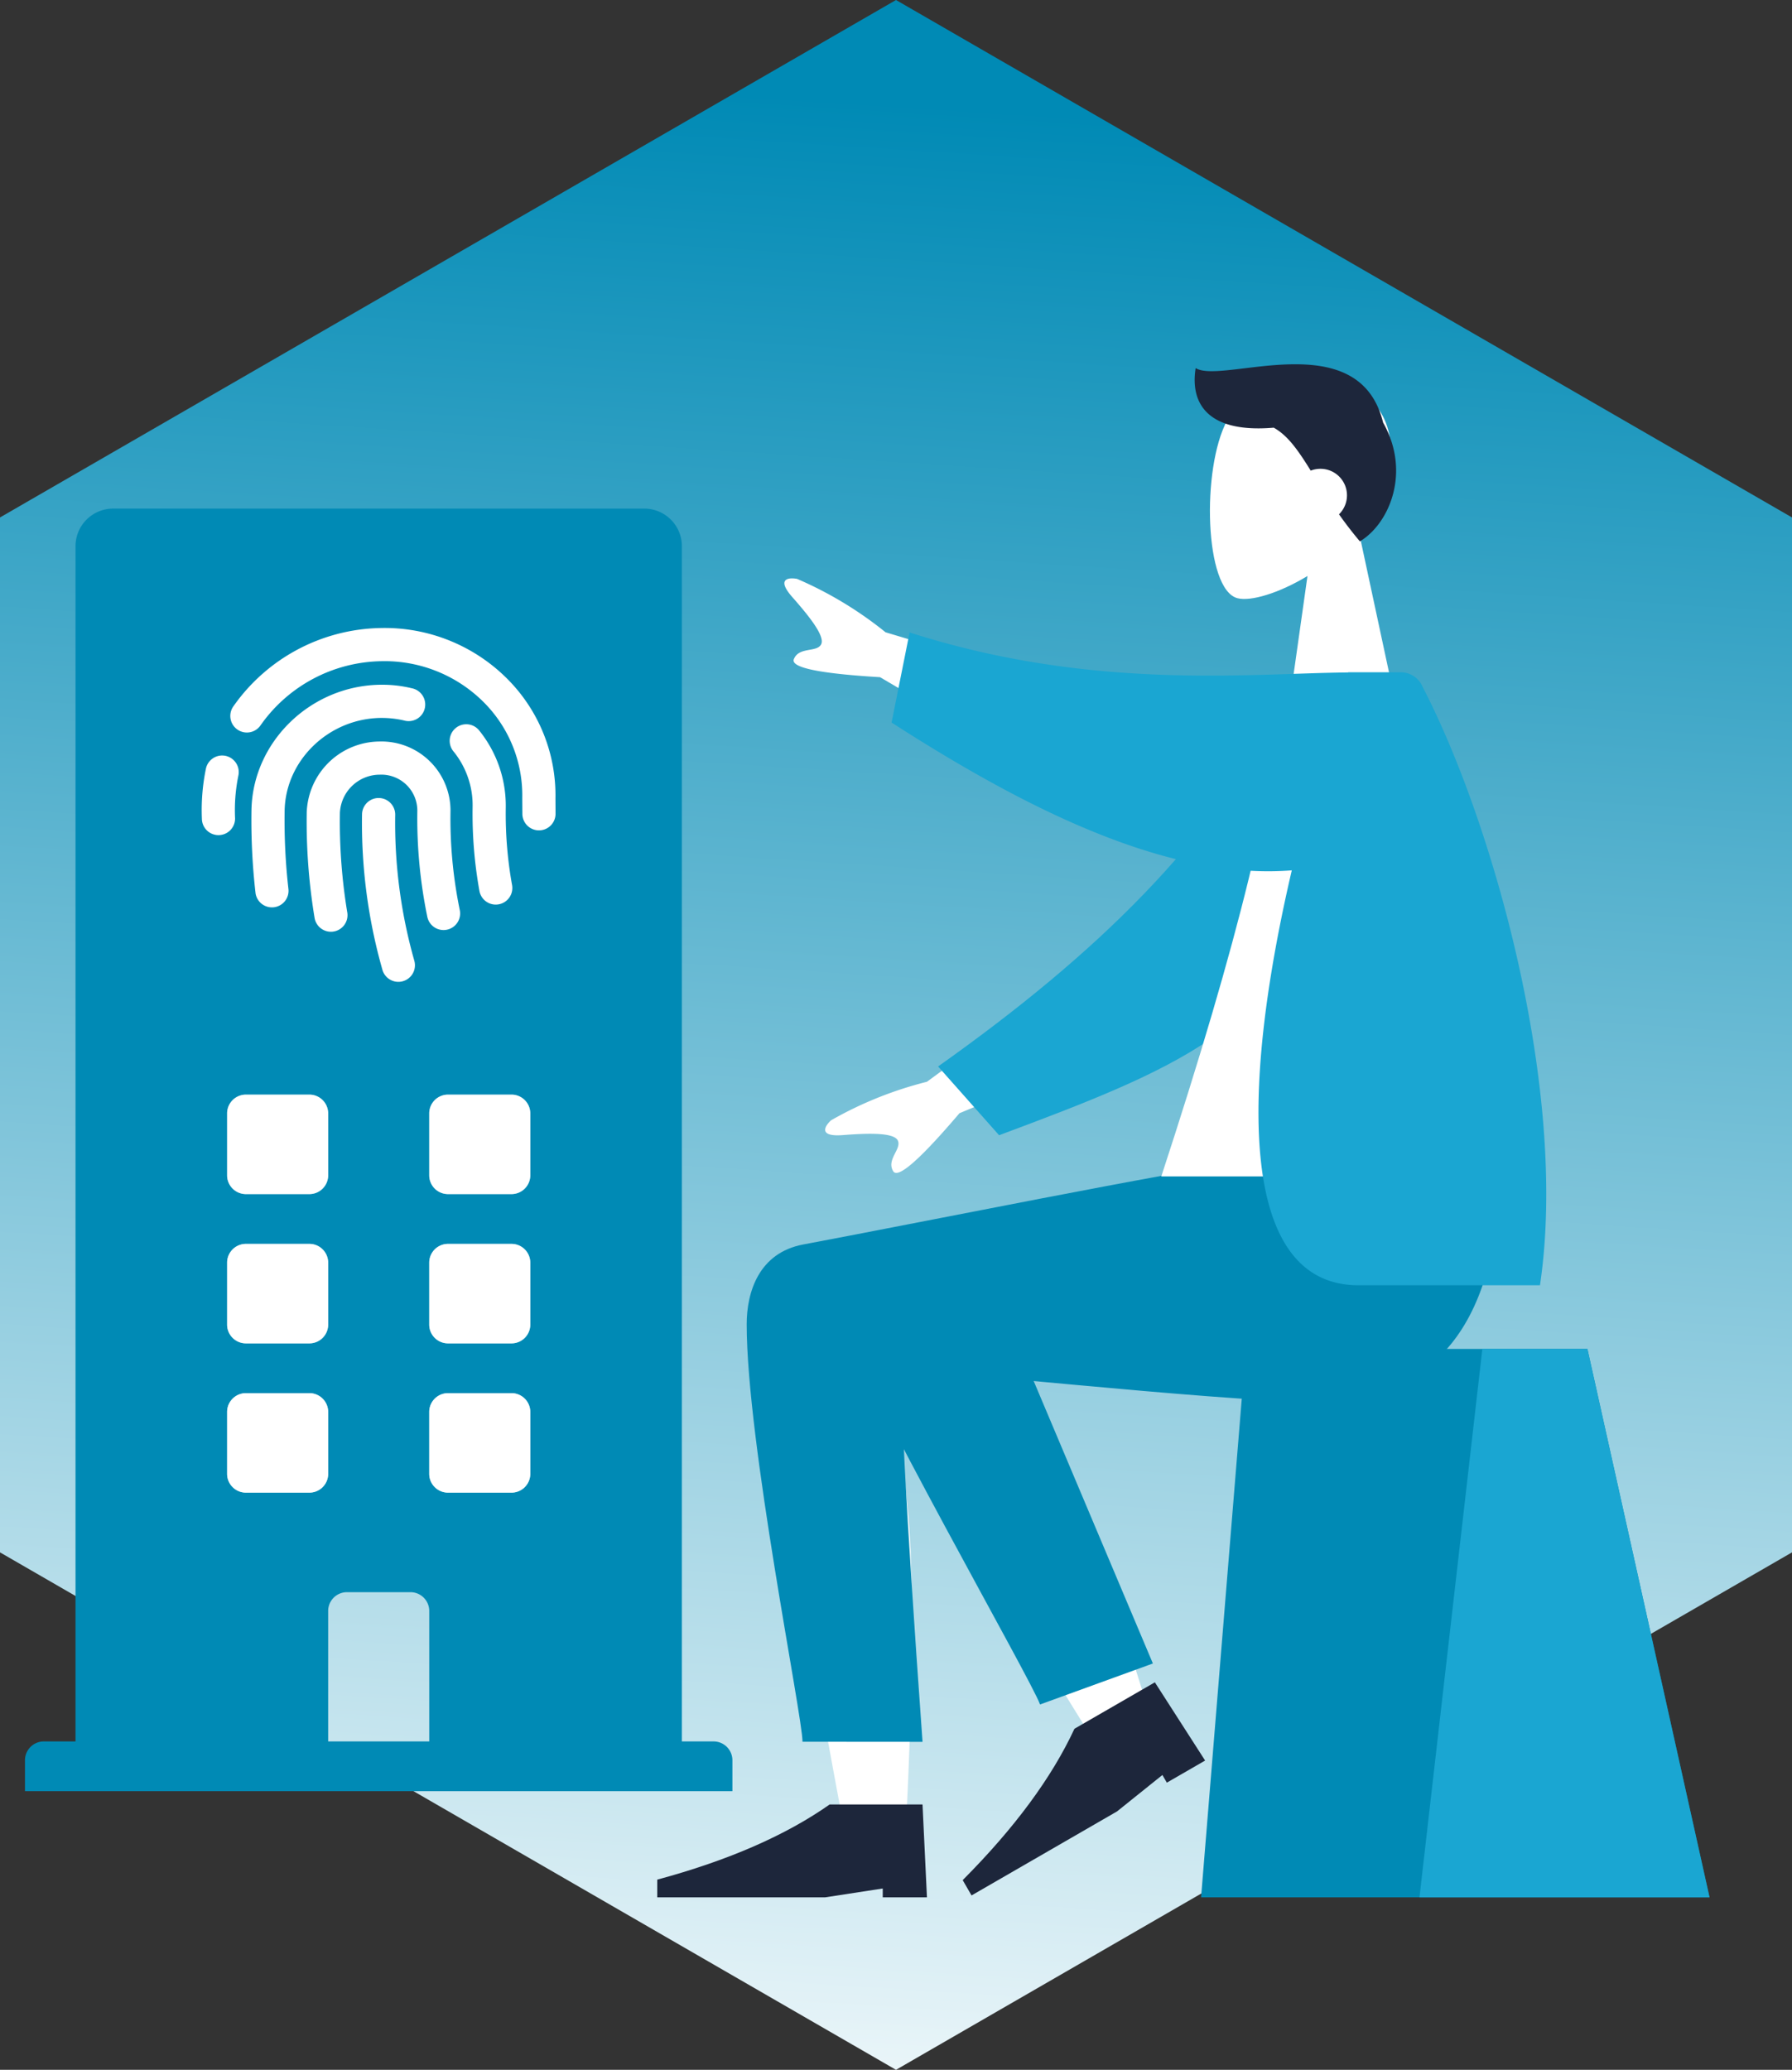 <svg xmlns="http://www.w3.org/2000/svg" xmlns:xlink="http://www.w3.org/1999/xlink" width="337.334" height="389.52" viewBox="0 0 337.334 389.52">
  <rect x="0" y="0" width="337.334" height="389.52" fill="#333333" stroke="none"/>
  <defs>
    <linearGradient id="linear-gradient" x1="0.5" y1="0.044" x2="0.44" y2="1.094" gradientUnits="objectBoundingBox">
      <stop offset="0" stop-color="#008ab5"/>
      <stop offset="1" stop-color="#fff"/>
    </linearGradient>
  </defs>
  <g id="Enterprise_Security_Management" data-name="Enterprise Security Management" transform="translate(0)">
    <g id="IAM-IDENTITYENTERPRISE" transform="translate(0 0)">
      <g id="Illustration-IAM-Segment-Copy" transform="translate(0 0)">
        <path id="Mask" d="M216.017,16,47.35,113.38V308.14l168.667,97.38,168.667-97.38V113.38Z" transform="translate(-47.35 -16)" fill-rule="evenodd" fill="url(#linear-gradient)"/>
        <g id="img-product-asaservice" transform="translate(4.703 95.715)">
          <g id="building">
            <path id="Combined-Shape" d="M3.567,232.005H9.512V7.023A7.079,7.079,0,0,1,16.646,0h99.877a7.079,7.079,0,0,1,7.134,7.023V232.005H129.6a3.54,3.54,0,0,1,3.567,3.511v5.852H0v-5.852A3.54,3.54,0,0,1,3.567,232.005Zm57.072-28.09a3.54,3.54,0,0,0-3.567,3.512v24.579H76.1V207.427a3.54,3.54,0,0,0-3.567-3.512Zm19.024-37.454a3.54,3.54,0,0,0-3.567,3.511h0v11.7a3.54,3.54,0,0,0,3.567,3.511h11.89a3.54,3.54,0,0,0,3.567-3.511h0v-11.7a3.54,3.54,0,0,0-3.567-3.511H79.664Zm-38.048,0a3.54,3.54,0,0,0-3.567,3.511h0v11.7a3.54,3.54,0,0,0,3.567,3.511h11.89a3.54,3.54,0,0,0,3.567-3.511h0v-11.7a3.54,3.54,0,0,0-3.567-3.511H41.615Zm38.048-28.09a3.54,3.54,0,0,0-3.567,3.511h0v11.7a3.54,3.54,0,0,0,3.567,3.512h11.89a3.54,3.54,0,0,0,3.567-3.512h0v-11.7a3.54,3.54,0,0,0-3.567-3.511H79.664Zm-38.048,0a3.54,3.54,0,0,0-3.567,3.511h0v11.7a3.54,3.54,0,0,0,3.567,3.512h11.89a3.54,3.54,0,0,0,3.567-3.512h0v-11.7a3.54,3.54,0,0,0-3.567-3.511H41.615Zm38.048-28.09a3.54,3.54,0,0,0-3.567,3.511h0v11.7a3.54,3.54,0,0,0,3.567,3.511h11.89a3.54,3.54,0,0,0,3.567-3.511h0v-11.7a3.54,3.54,0,0,0-3.567-3.511H79.664Zm-38.048,0a3.54,3.54,0,0,0-3.567,3.511h0v11.7a3.54,3.54,0,0,0,3.567,3.511h11.89a3.54,3.54,0,0,0,3.567-3.511h0v-11.7a3.54,3.54,0,0,0-3.567-3.511H41.615Z" fill="#008ab5"/>
            <path id="Shape" d="M87.33,160.59H99.22a3.54,3.54,0,0,1,3.567,3.511v11.7a3.54,3.54,0,0,1-3.567,3.512H87.33a3.54,3.54,0,0,1-3.567-3.512V164.1a3.54,3.54,0,0,1,3.567-3.511Zm0,28.09H99.22a3.54,3.54,0,0,1,3.567,3.511v11.7a3.54,3.54,0,0,1-3.567,3.511H87.33a3.54,3.54,0,0,1-3.567-3.511v-11.7A3.54,3.54,0,0,1,87.33,188.681Zm0-56.181H99.22a3.54,3.54,0,0,1,3.567,3.511v11.7a3.54,3.54,0,0,1-3.567,3.511H87.33a3.54,3.54,0,0,1-3.567-3.511v-11.7A3.54,3.54,0,0,1,87.33,132.5Zm-38.048,0h11.89a3.54,3.54,0,0,1,3.567,3.511v11.7a3.54,3.54,0,0,1-3.567,3.511H49.282a3.54,3.54,0,0,1-3.567-3.511v-11.7A3.54,3.54,0,0,1,49.282,132.5Zm0,28.09h11.89a3.54,3.54,0,0,1,3.567,3.511v11.7a3.54,3.54,0,0,1-3.567,3.512H49.282a3.54,3.54,0,0,1-3.567-3.512V164.1a3.54,3.54,0,0,1,3.567-3.511Zm0,28.09h11.89a3.54,3.54,0,0,1,3.567,3.511v11.7a3.54,3.54,0,0,1-3.567,3.511H49.282a3.54,3.54,0,0,1-3.567-3.511v-11.7A3.54,3.54,0,0,1,49.282,188.681Z" transform="translate(-7.666 -22.219)" fill="#fff"/>
            <path id="Combined-Shape-2" data-name="Combined-Shape" d="M73.277,58.991a3.121,3.121,0,0,0-3.12,3.121,100.634,100.634,0,0,0,3.834,29.2A3.121,3.121,0,1,0,80,89.619a95.067,95.067,0,0,1-3.6-27.508A3.121,3.121,0,0,0,73.277,58.991Zm.112-10.633A13.817,13.817,0,0,0,59.745,61.721,110.907,110.907,0,0,0,61.215,81.5a3.12,3.12,0,1,0,6.156-1.016,104.537,104.537,0,0,1-1.38-18.666A7.527,7.527,0,0,1,73.485,54.6a6.776,6.776,0,0,1,7.081,6.806,91.537,91.537,0,0,0,1.869,19.9,3.121,3.121,0,1,0,6.112-1.264A85.3,85.3,0,0,1,86.808,61.5,13.008,13.008,0,0,0,73.392,48.358h0ZM74.1,37.676l-.546,0c-13.15.2-24.011,10.8-24.214,23.65a120.917,120.917,0,0,0,.77,15.582,3.122,3.122,0,0,0,6.2-.711,114.552,114.552,0,0,1-.726-14.776c.15-9.5,8.251-17.353,18.061-17.5a18.663,18.663,0,0,1,4.422.48A3.122,3.122,0,1,0,79.5,38.331a23.248,23.248,0,0,0-5.953-.65Zm18.076,8.562a3.12,3.12,0,0,0-4.844,3.933A16.07,16.07,0,0,1,90.971,60.7a81.785,81.785,0,0,0,1.282,15.777A3.122,3.122,0,0,0,98.4,75.375,75.506,75.506,0,0,1,97.213,60.8,22.551,22.551,0,0,0,92.174,46.238ZM45.936,51.816a3.121,3.121,0,0,0-5.169,1.657,38.619,38.619,0,0,0-.758,9.407,3.121,3.121,0,0,0,3.121,3.095h.026a3.121,3.121,0,0,0,3.1-3.147,32.411,32.411,0,0,1,.611-8.01A3.119,3.119,0,0,0,45.936,51.816ZM74.184,27l-.477,0A34.6,34.6,0,0,0,45.981,41.677a3.121,3.121,0,1,0,5.109,3.581A28.333,28.333,0,0,1,73.8,33.244,26.373,26.373,0,0,1,93,40.9a24.8,24.8,0,0,1,7.319,18.075h0l.021,3.074a3.121,3.121,0,0,0,3.121,3.03h.094a3.121,3.121,0,0,0,3.028-3.211h0l-.017-2.792a31.01,31.01,0,0,0-9.145-22.588A32.587,32.587,0,0,0,73.707,27Z" transform="translate(-6.708 -4.528)" fill="#fff"/>
          </g>
        </g>
        <g id="Bottom_Sitting_Skinny-Jeans-1" data-name="Bottom/Sitting/Skinny-Jeans-1" transform="translate(123.722 218.897)">
          <g id="Objects_Seat_Cube" data-name="Objects/Seat/Cube" transform="translate(102.374 34.957)">
            <g id="Seat" transform="translate(0)">
              <path id="Seat-Stuff" d="M72.725,0H8.425L0,103.206H95.715Z" fill="#008ab5" fill-rule="evenodd"/>
              <path id="Seat-Stuff-2" data-name="Seat-Stuff" d="M31.612,0H11.836L0,103.206H54.6Z" transform="translate(41.113)" fill="#1aa6d2" fill-rule="evenodd"/>
            </g>
          </g>
          <path id="Skin" d="M208.426,19.779l-.24-.14c-6.881-3.855-18.117,1.38-18.109,7.2.023,17.615,16.1,100.636,16.939,105.885s9.83,6.634,10.354.017c.833-10.529,2.381-46.979.832-63.85-.639-6.965-1.328-13.6-2.005-19.515q12.651,22.849,39.138,65.434l9.585-4.38q-11.29-37.2-18.516-52.523c-8.248-17.492-15.982-32.472-19.237-37.749C222.048,11.858,213.135,14.754,208.426,19.779Z" transform="translate(-170.934 -2.503)" fill="#fff" fill-rule="evenodd"/>
          <path id="LegLower" d="M0,0,4.26,84.487c3.07,14.609,29.053,7.829,29.042,0C33.278,66.713,22.6,5.313,22.594.017Z" transform="translate(93.302 94.155) rotate(160)" fill="#008ab5" fill-rule="evenodd"/>
          <g id="Accessories_Shoe_Flat-Pointy" data-name="Accessories/Shoe/Flat-Pointy" transform="translate(103.134 112.42) rotate(150)">
            <path id="Shoe" d="M0,0,.832,17.479H18.311Q30.743,8.739,50.771,3.329V0H19.143L8.323,1.665V0Z" transform="translate(0 0)" fill="#1d263b" fill-rule="evenodd"/>
          </g>
          <g id="Accessories_Shoe_Flat-Pointy-2" data-name="Accessories/Shoe/Flat-Pointy" transform="translate(0 120.684)">
            <path id="Shoe-2" data-name="Shoe" d="M50.771,36.478,49.938,19H32.46Q20.028,27.739,0,33.149v3.329H31.628l10.82-1.665v1.665Z" transform="translate(0 -19)" fill="#1d263b" fill-rule="evenodd"/>
          </g>
          <path id="Leg-and-Butt" d="M112,30.323c0,22.112,10.5,73.69,10.507,78.559l22.594.017q-4.96-69.034-3.518-69.778c1.443-.744,59.136,5.76,76.44,5.76,24.951,0,35.273-15.734,36.11-44.882H204.706c-10.064,1.077-62.559,11.665-82.054,15.3C114.305,16.863,112,24.232,112,30.323Z" transform="translate(-95.162 0)" fill="#008ab5" fill-rule="evenodd"/>
        </g>
        <g id="Head_Front_Short-1" data-name="Head/Front/Short-1" transform="translate(224.889 68.552)">
          <g id="Head" transform="translate(2.872 3.026)">
            <path id="Path_484" data-name="Path 484" d="M3.21,7.6C-1.613,16.592-1.04,39.4,5.193,41c2.486.641,7.781-.929,13.171-4.177L14.982,60.758H34.957L28.081,28.706c3.835-4.5,6.43-10.018,6-16.2C32.828-5.306,8.033-1.388,3.21,7.6Z" transform="translate(0 0)" fill="#fff" fill-rule="evenodd"/>
          </g>
          <path id="Hair" d="M89.359,38.335C84.8,19.621,59.033,31.24,54.075,28.082c-1.084,6.794,2.412,12.273,14.7,11.214,2.712,1.515,4.642,4.357,6.964,8.084A4.995,4.995,0,0,1,81.058,55.6c1.154,1.631,2.449,3.335,3.934,5.094,5.532-3.319,9.648-12.986,4.385-22.326Z" transform="translate(-53.889 -27.364)" fill="#1d263b" fill-rule="evenodd"/>
        </g>
        <g id="Body_Pointing-Up" data-name="Body/Pointing-Up" transform="translate(147.655 108.846)">
          <path id="Skin-2" data-name="Skin" d="M234.438,54.01l-26.549,19.5a71.457,71.457,0,0,0-18.048,7.252c-1.141,1.04-2.52,3.146,2.212,2.782s9.727-.534,10.381,1.08-2.211,3.545-.891,5.723q1.32,2.177,12.473-10.923l26.291-10.9Zm-51.879-71.7c3.139,3.561,6.281,7.447,5.384,8.94s-4.162.368-5.107,2.733q-.945,2.365,16.23,3.388L223.6,11.807l8.055-13.418L200.1-11.081A71.471,71.471,0,0,0,183.449-21.13C181.932-21.416,179.42-21.25,182.559-17.689Z" transform="translate(-181.055 21.224)" fill="#fff" fill-rule="evenodd"/>
          <path id="Coat-Back" d="M11.229,65.223c20.943-22.3,46.485-36.848,81.322-49.754L84.814,0C48.871,3.389,29.655,6.1,14.591,28.427,10.81,34.032,4.05,53.318,0,63.333Z" transform="matrix(-0.966, 0.259, -0.259, -0.966, 122.347, 82.825)" fill="#1aa6d2" fill-rule="evenodd"/>
          <path id="Shirt" d="M154.088,94.883H90q21.776-66.411,22.248-91.161c.016-.841,1.57-2.323,2.256-2.129Q122.043,3.722,130.64,0C145.833,24.435,151.087,54.52,154.088,94.883Z" transform="translate(-19.049 17.665)" fill="#fff" fill-rule="evenodd"/>
          <path id="Coat-Front" d="M83.323-9,79.93,7.957c25.98,16.709,52.286,29.652,75.336,27.813-10.01,42.936-9.549,78.083,12.55,78.083h34.171C207.414,77.38,193.15,26.809,179.926,1.3a4.508,4.508,0,0,0-4.112-2.81h-9.929c0,.013-.008.027-.013.04C147.5-1.319,117.7,2.035,83.323-9Z" transform="translate(-59.75 19.174)" fill="#1aa6d2" fill-rule="evenodd"/>
        </g>
      </g>
    </g>
  </g>
</svg>
